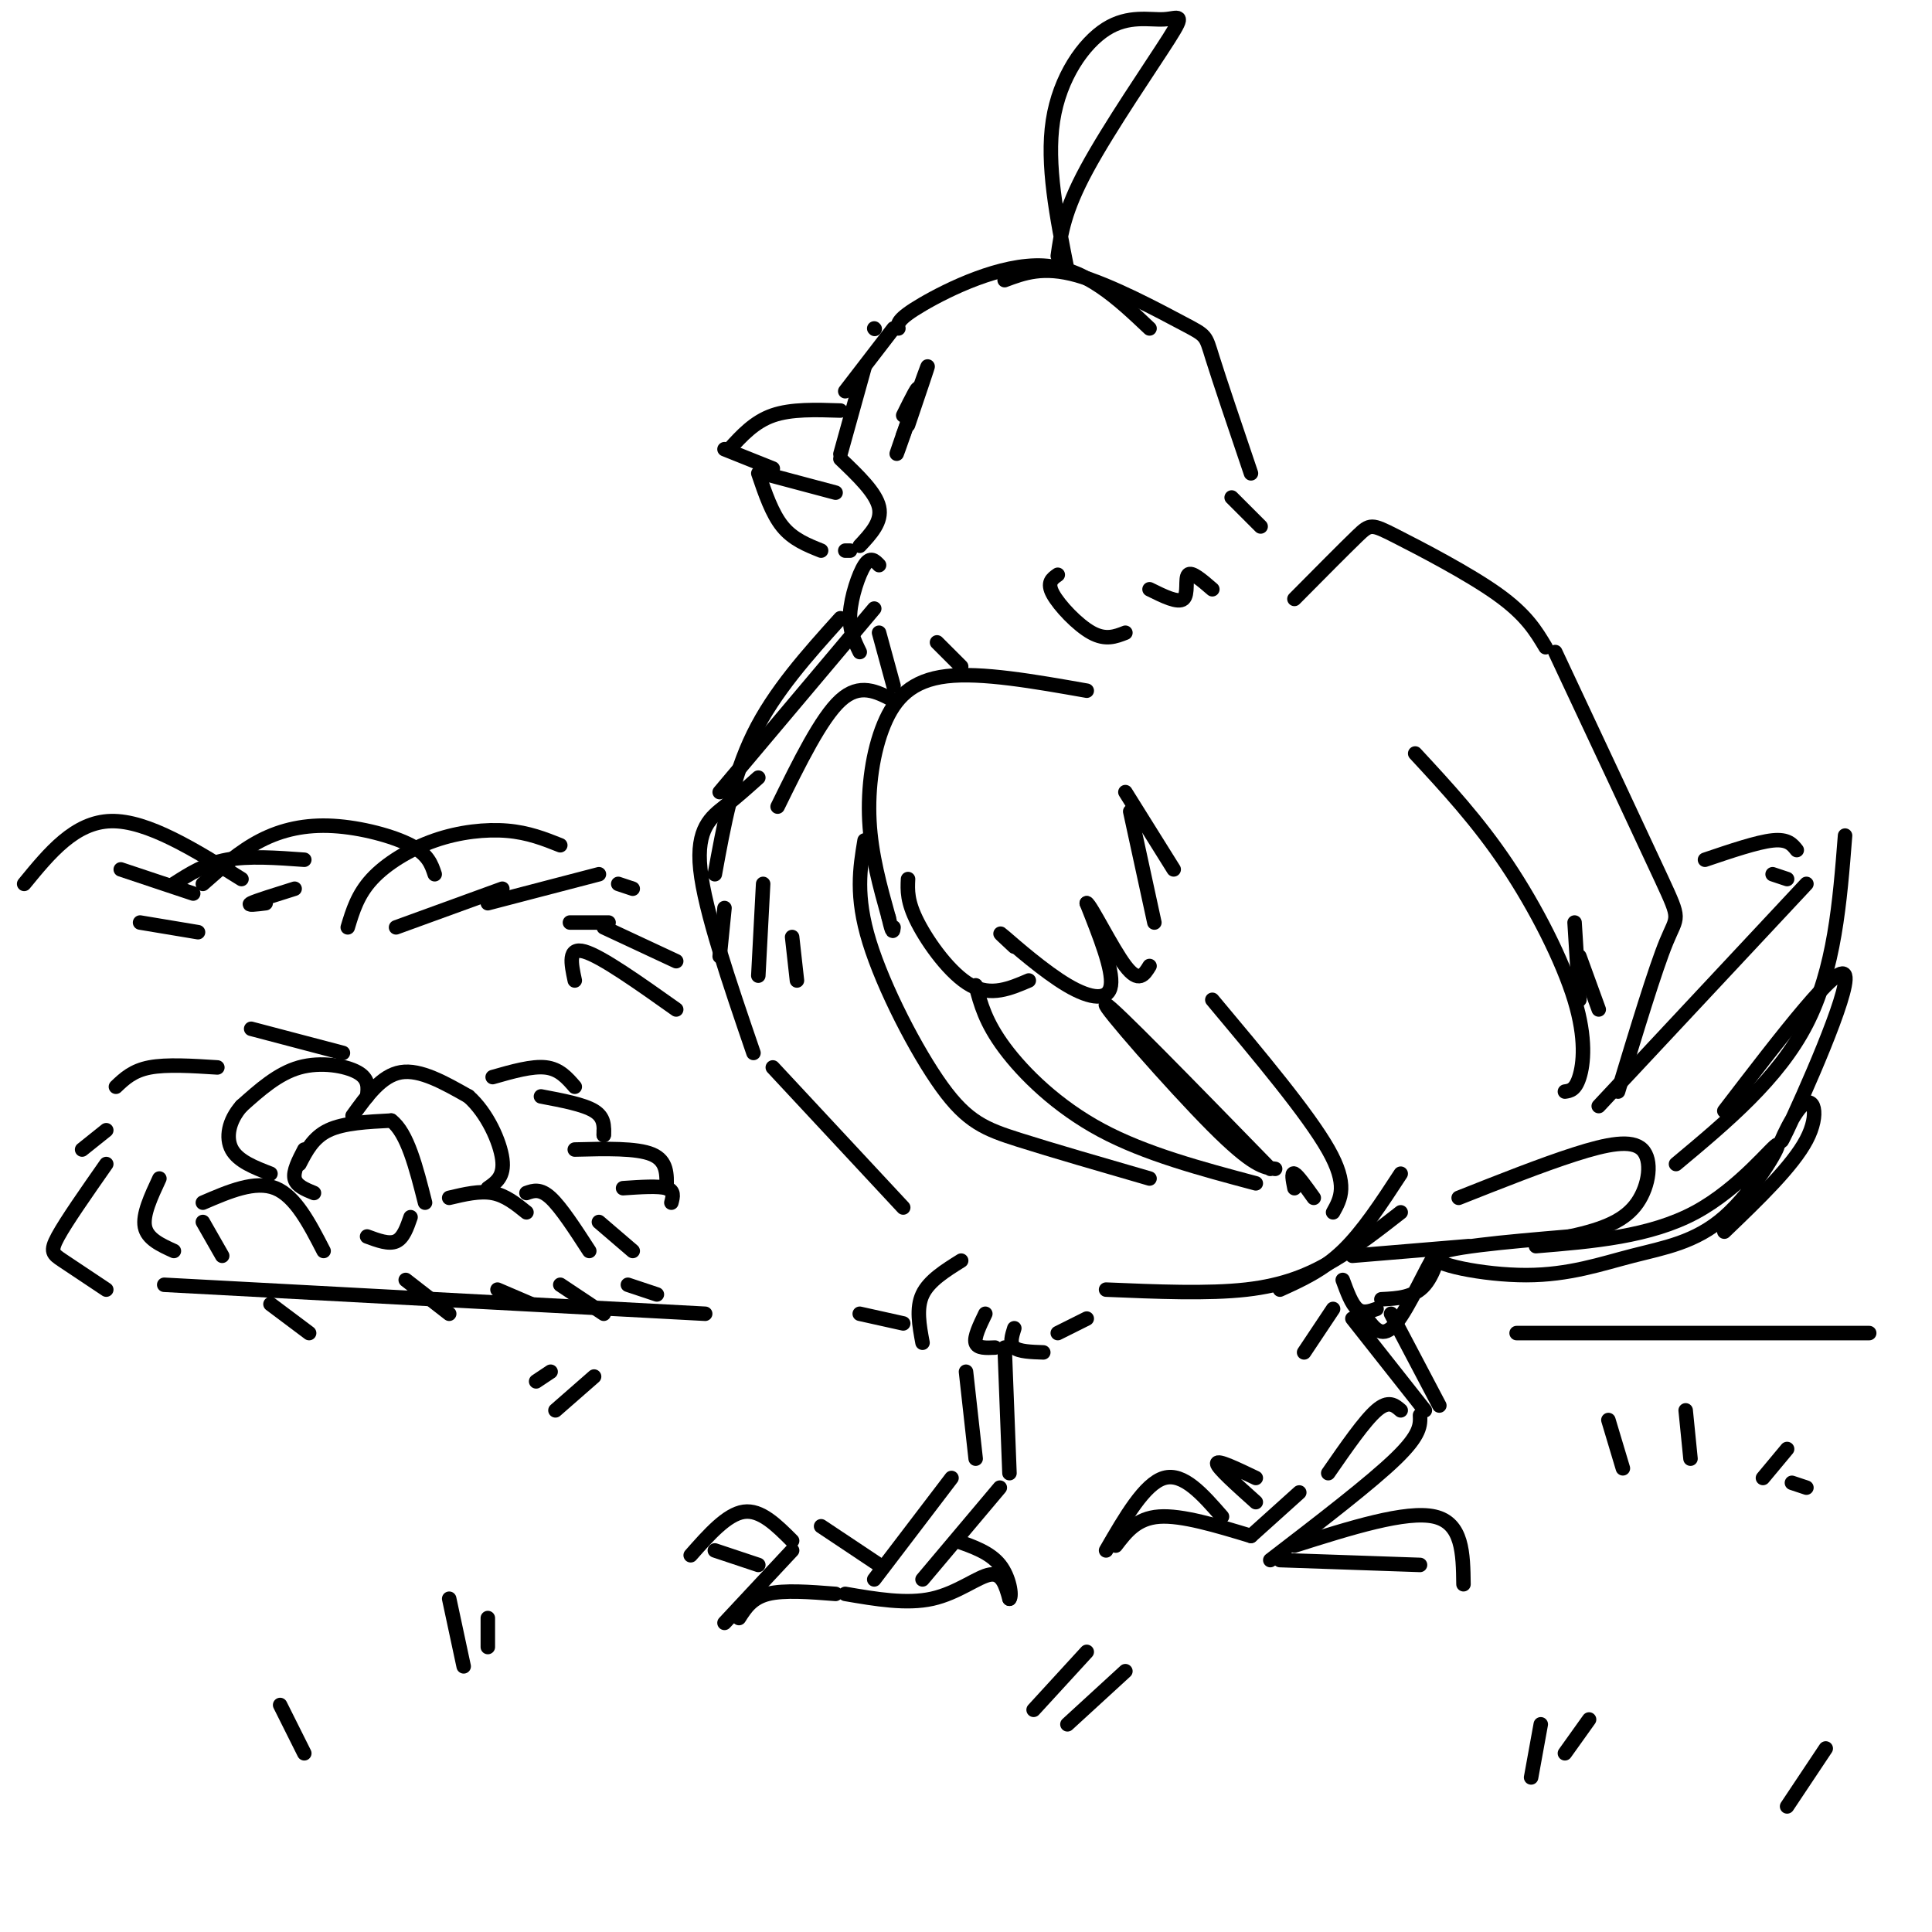 <svg viewBox='0 0 400 400' version='1.1' xmlns='http://www.w3.org/2000/svg' xmlns:xlink='http://www.w3.org/1999/xlink'><g fill='none' stroke='rgb(0,0,0)' stroke-width='3' stroke-linecap='round' stroke-linejoin='round'><path d='M181,68c0.000,0.000 0.100,0.100 0.1,0.1'/><path d='M186,68c-0.178,-0.933 -0.356,-1.867 5,-5c5.356,-3.133 16.244,-8.467 25,-8c8.756,0.467 15.378,6.733 22,13'/><path d='M208,58c3.982,-1.488 7.964,-2.976 15,-1c7.036,1.976 17.125,7.417 22,10c4.875,2.583 4.536,2.310 6,7c1.464,4.690 4.732,14.345 8,24'/><path d='M185,68c0.000,0.000 -10.000,13.000 -10,13'/><path d='M179,76c0.000,0.000 -5.000,18.000 -5,18'/><path d='M174,85c-5.083,-0.167 -10.167,-0.333 -14,1c-3.833,1.333 -6.417,4.167 -9,7'/><path d='M150,93c0.000,0.000 10.000,4.000 10,4'/><path d='M158,98c0.000,0.000 15.000,4.000 15,4'/><path d='M157,98c1.417,4.167 2.833,8.333 5,11c2.167,2.667 5.083,3.833 8,5'/><path d='M174,95c3.667,3.500 7.333,7.000 8,10c0.667,3.000 -1.667,5.500 -4,8'/><path d='M176,114c0.000,0.000 -1.000,0.000 -1,0'/><path d='M182,117c-0.889,-0.933 -1.778,-1.867 -3,0c-1.222,1.867 -2.778,6.533 -3,10c-0.222,3.467 0.889,5.733 2,8'/><path d='M182,131c0.000,0.000 3.000,11.000 3,11'/><path d='M194,133c0.000,0.000 5.000,5.000 5,5'/><path d='M219,119c-1.156,0.800 -2.311,1.600 -1,4c1.311,2.400 5.089,6.400 8,8c2.911,1.600 4.956,0.800 7,0'/><path d='M238,122c2.956,1.467 5.911,2.933 7,2c1.089,-0.933 0.311,-4.267 1,-5c0.689,-0.733 2.844,1.133 5,3'/><path d='M255,103c0.000,0.000 6.000,6.000 6,6'/><path d='M225,143c-10.899,-1.923 -21.798,-3.845 -29,-3c-7.202,0.845 -10.708,4.458 -13,10c-2.292,5.542 -3.369,13.012 -3,20c0.369,6.988 2.185,13.494 4,20'/><path d='M184,190c0.833,3.667 0.917,2.833 1,2'/><path d='M179,174c-0.958,5.762 -1.917,11.524 1,21c2.917,9.476 9.708,22.667 15,30c5.292,7.333 9.083,8.810 16,11c6.917,2.190 16.958,5.095 27,8'/><path d='M202,204c1.022,3.844 2.044,7.689 6,13c3.956,5.311 10.844,12.089 20,17c9.156,4.911 20.578,7.956 32,11'/><path d='M263,242c-16.511,-16.933 -33.022,-33.867 -34,-34c-0.978,-0.133 13.578,16.533 22,25c8.422,8.467 10.711,8.733 13,9'/><path d='M251,207c9.917,11.833 19.833,23.667 24,31c4.167,7.333 2.583,10.167 1,13'/><path d='M272,248c-1.667,-2.333 -3.333,-4.667 -4,-5c-0.667,-0.333 -0.333,1.333 0,3'/><path d='M188,182c-0.111,2.333 -0.222,4.667 2,9c2.222,4.333 6.778,10.667 11,13c4.222,2.333 8.111,0.667 12,-1'/><path d='M210,196c-2.018,-1.875 -4.036,-3.750 -2,-2c2.036,1.750 8.125,7.125 13,10c4.875,2.875 8.536,3.250 9,0c0.464,-3.250 -2.268,-10.125 -5,-17'/><path d='M225,187c0.778,0.244 5.222,9.356 8,13c2.778,3.644 3.889,1.822 5,0'/><path d='M239,191c0.000,0.000 -5.000,-23.000 -5,-23'/><path d='M233,164c0.000,0.000 10.000,16.000 10,16'/><path d='M268,124c5.155,-5.202 10.310,-10.405 13,-13c2.690,-2.595 2.917,-2.583 8,0c5.083,2.583 15.024,7.738 21,12c5.976,4.262 7.988,7.631 10,11'/><path d='M322,135c8.956,19.089 17.911,38.178 22,47c4.089,8.822 3.311,7.378 1,13c-2.311,5.622 -6.156,18.311 -10,31'/><path d='M326,191c0.000,0.000 1.000,16.000 1,16'/><path d='M327,198c0.000,0.000 4.000,11.000 4,11'/><path d='M293,156c6.494,7.012 12.988,14.024 19,23c6.012,8.976 11.542,19.917 14,28c2.458,8.083 1.845,13.310 1,16c-0.845,2.690 -1.923,2.845 -3,3'/><path d='M331,229c0.000,0.000 43.000,-46.000 43,-46'/><path d='M382,173c-1.083,13.833 -2.167,27.667 -8,39c-5.833,11.333 -16.417,20.167 -27,29'/><path d='M357,230c11.981,-15.635 23.962,-31.270 25,-28c1.038,3.270 -8.866,25.443 -12,32c-3.134,6.557 0.502,-2.504 3,-5c2.498,-2.496 3.856,1.573 1,7c-2.856,5.427 -9.928,12.214 -17,19'/><path d='M185,145c-3.500,-1.833 -7.000,-3.667 -11,0c-4.000,3.667 -8.500,12.833 -13,22'/><path d='M181,126c0.000,0.000 -32.000,38.000 -32,38'/><path d='M174,128c-6.833,7.583 -13.667,15.167 -18,24c-4.333,8.833 -6.167,18.917 -8,29'/><path d='M157,161c-2.156,1.933 -4.311,3.867 -7,6c-2.689,2.133 -5.911,4.467 -5,13c0.911,8.533 5.956,23.267 11,38'/><path d='M160,221c0.000,0.000 27.000,29.000 27,29'/><path d='M229,267c10.556,0.444 21.111,0.889 29,0c7.889,-0.889 13.111,-3.111 18,-6c4.889,-2.889 9.444,-6.444 14,-10'/><path d='M290,243c-3.917,6.000 -7.833,12.000 -12,16c-4.167,4.000 -8.583,6.000 -13,8'/><path d='M208,279c0.000,0.000 1.000,26.000 1,26'/><path d='M199,261c-3.333,2.083 -6.667,4.167 -8,7c-1.333,2.833 -0.667,6.417 0,10'/><path d='M204,272c-1.167,2.417 -2.333,4.833 -2,6c0.333,1.167 2.167,1.083 4,1'/><path d='M210,275c-0.500,1.583 -1.000,3.167 0,4c1.000,0.833 3.500,0.917 6,1'/><path d='M219,276c0.000,0.000 6.000,-3.000 6,-3'/><path d='M200,284c0.000,0.000 2.000,18.000 2,18'/><path d='M197,306c0.000,0.000 -16.000,21.000 -16,21'/><path d='M207,308c0.000,0.000 -16.000,19.000 -16,19'/><path d='M182,324c0.000,0.000 -12.000,-8.000 -12,-8'/><path d='M164,321c0.000,0.000 -14.000,15.000 -14,15'/><path d='M153,335c1.333,-2.083 2.667,-4.167 6,-5c3.333,-0.833 8.667,-0.417 14,0'/><path d='M164,319c-3.250,-3.250 -6.500,-6.500 -10,-6c-3.500,0.500 -7.250,4.750 -11,9'/><path d='M148,321c0.000,0.000 9.000,3.000 9,3'/><path d='M175,330c6.356,1.089 12.711,2.178 18,1c5.289,-1.178 9.511,-4.622 12,-5c2.489,-0.378 3.244,2.311 4,5'/><path d='M209,331c0.578,-0.556 0.022,-4.444 -2,-7c-2.022,-2.556 -5.511,-3.778 -9,-5'/><path d='M280,260c0.000,0.000 24.000,-2.000 24,-2'/><path d='M318,258c11.809,-0.972 23.618,-1.945 33,-7c9.382,-5.055 16.336,-14.193 17,-14c0.664,0.193 -4.963,9.718 -11,15c-6.037,5.282 -12.484,6.323 -19,8c-6.516,1.677 -13.100,3.990 -22,4c-8.900,0.010 -20.114,-2.283 -19,-4c1.114,-1.717 14.557,-2.859 28,-4'/><path d='M325,256c7.295,-1.550 11.533,-3.426 14,-7c2.467,-3.574 3.164,-8.847 1,-11c-2.164,-2.153 -7.190,-1.187 -14,1c-6.810,2.187 -15.405,5.593 -24,9'/><path d='M278,265c0.917,2.500 1.833,5.000 3,6c1.167,1.000 2.583,0.500 4,0'/><path d='M286,269c3.375,-0.167 6.750,-0.333 9,-3c2.250,-2.667 3.375,-7.833 2,-6c-1.375,1.833 -5.250,10.667 -8,14c-2.750,3.333 -4.375,1.167 -6,-1'/><path d='M276,271c0.000,0.000 -6.000,9.000 -6,9'/><path d='M280,273c0.000,0.000 15.000,19.000 15,19'/><path d='M288,272c0.000,0.000 10.000,19.000 10,19'/><path d='M290,292c-1.250,-1.083 -2.500,-2.167 -5,0c-2.500,2.167 -6.250,7.583 -10,13'/><path d='M294,293c0.083,2.000 0.167,4.000 -5,9c-5.167,5.000 -15.583,13.000 -26,21'/><path d='M269,309c0.000,0.000 -10.000,9.000 -10,9'/><path d='M253,314c-4.000,-4.583 -8.000,-9.167 -12,-8c-4.000,1.167 -8.000,8.083 -12,15'/><path d='M231,320c2.167,-2.833 4.333,-5.667 9,-6c4.667,-0.333 11.833,1.833 19,4'/><path d='M260,311c-4.000,-3.583 -8.000,-7.167 -8,-8c0.000,-0.833 4.000,1.083 8,3'/><path d='M268,320c11.583,-3.667 23.167,-7.333 29,-6c5.833,1.333 5.917,7.667 6,14'/><path d='M294,324c0.000,0.000 -29.000,-1.000 -29,-1'/><path d='M187,86c1.733,-3.511 3.467,-7.022 3,-5c-0.467,2.022 -3.133,9.578 -4,12c-0.867,2.422 0.067,-0.289 1,-3'/><path d='M187,90c1.444,-4.111 4.556,-12.889 5,-14c0.444,-1.111 -1.778,5.444 -4,12'/><path d='M221,56c-2.191,-10.994 -4.383,-21.987 -3,-31c1.383,-9.013 6.340,-16.045 11,-19c4.660,-2.955 9.022,-1.833 12,-2c2.978,-0.167 4.571,-1.622 1,4c-3.571,5.622 -12.306,18.321 -17,27c-4.694,8.679 -5.347,13.340 -6,18'/><path d='M150,188c0.000,0.000 -1.000,10.000 -1,10'/><path d='M158,183c0.000,0.000 -1.000,19.000 -1,19'/><path d='M164,194c0.000,0.000 1.000,9.000 1,9'/><path d='M34,266c0.000,0.000 112.000,6.000 112,6'/><path d='M178,272c0.000,0.000 9.000,2.000 9,2'/><path d='M22,241c-4.133,5.911 -8.267,11.822 -10,15c-1.733,3.178 -1.067,3.622 1,5c2.067,1.378 5.533,3.689 9,6'/><path d='M33,244c-1.750,3.750 -3.500,7.500 -3,10c0.500,2.500 3.250,3.750 6,5'/><path d='M42,253c0.000,0.000 4.000,7.000 4,7'/><path d='M42,249c5.417,-2.333 10.833,-4.667 15,-3c4.167,1.667 7.083,7.333 10,13'/><path d='M76,256c2.250,0.833 4.500,1.667 6,1c1.500,-0.667 2.250,-2.833 3,-5'/><path d='M93,248c3.167,-0.750 6.333,-1.500 9,-1c2.667,0.500 4.833,2.250 7,4'/><path d='M109,247c1.417,-0.500 2.833,-1.000 5,1c2.167,2.000 5.083,6.500 8,11'/><path d='M124,253c0.000,0.000 7.000,6.000 7,6'/><path d='M129,246c3.667,-0.250 7.333,-0.500 9,0c1.667,0.500 1.333,1.750 1,3'/><path d='M119,238c6.417,-0.167 12.833,-0.333 16,1c3.167,1.333 3.083,4.167 3,7'/><path d='M62,241c1.417,-2.750 2.833,-5.500 6,-7c3.167,-1.500 8.083,-1.750 13,-2'/><path d='M81,232c3.333,2.500 5.167,9.750 7,17'/><path d='M73,231c3.000,-4.167 6.000,-8.333 10,-9c4.000,-0.667 9.000,2.167 14,5'/><path d='M97,227c3.867,3.400 6.533,9.400 7,13c0.467,3.600 -1.267,4.800 -3,6'/><path d='M76,227c0.222,-1.822 0.444,-3.644 -2,-5c-2.444,-1.356 -7.556,-2.244 -12,-1c-4.444,1.244 -8.222,4.622 -12,8'/><path d='M50,229c-2.667,3.022 -3.333,6.578 -2,9c1.333,2.422 4.667,3.711 8,5'/><path d='M63,238c-1.167,2.250 -2.333,4.500 -2,6c0.333,1.500 2.167,2.250 4,3'/><path d='M102,223c4.083,-1.167 8.167,-2.333 11,-2c2.833,0.333 4.417,2.167 6,4'/><path d='M112,227c4.417,0.833 8.833,1.667 11,3c2.167,1.333 2.083,3.167 2,5'/><path d='M125,234c0.000,0.000 0.000,1.000 0,1'/><path d='M71,218c0.000,0.000 -19.000,-5.000 -19,-5'/><path d='M45,221c-5.250,-0.333 -10.500,-0.667 -14,0c-3.500,0.667 -5.250,2.333 -7,4'/><path d='M22,234c0.000,0.000 -5.000,4.000 -5,4'/><path d='M56,270c0.000,0.000 8.000,6.000 8,6'/><path d='M84,265c0.000,0.000 9.000,7.000 9,7'/><path d='M103,267c0.000,0.000 7.000,3.000 7,3'/><path d='M116,266c0.000,0.000 9.000,6.000 9,6'/><path d='M130,266c0.000,0.000 6.000,2.000 6,2'/><path d='M126,191c0.000,0.000 -8.000,0.000 -8,0'/><path d='M124,181c0.000,0.000 -23.000,6.000 -23,6'/><path d='M104,184c0.000,0.000 -22.000,8.000 -22,8'/><path d='M72,192c1.024,-3.399 2.048,-6.798 5,-10c2.952,-3.202 7.833,-6.208 13,-8c5.167,-1.792 10.619,-2.369 15,-2c4.381,0.369 7.690,1.685 11,3'/><path d='M42,183c3.821,-3.381 7.643,-6.762 12,-9c4.357,-2.238 9.250,-3.333 15,-3c5.750,0.333 12.357,2.095 16,4c3.643,1.905 4.321,3.952 5,6'/><path d='M36,183c3.250,-2.083 6.500,-4.167 11,-5c4.500,-0.833 10.250,-0.417 16,0'/><path d='M55,187c-2.000,0.250 -4.000,0.500 -3,0c1.000,-0.500 5.000,-1.750 9,-3'/><path d='M5,183c5.250,-6.417 10.500,-12.833 18,-13c7.500,-0.167 17.250,5.917 27,12'/><path d='M25,180c0.000,0.000 15.000,5.000 15,5'/><path d='M29,191c0.000,0.000 12.000,2.000 12,2'/><path d='M119,203c-0.750,-3.500 -1.500,-7.000 2,-6c3.500,1.000 11.250,6.500 19,12'/><path d='M125,192c0.000,0.000 15.000,7.000 15,7'/><path d='M128,183c0.000,0.000 3.000,1.000 3,1'/><path d='M353,178c5.417,-1.833 10.833,-3.667 14,-4c3.167,-0.333 4.083,0.833 5,2'/><path d='M367,181c0.000,0.000 3.000,1.000 3,1'/><path d='M214,354c0.000,0.000 11.000,-12.000 11,-12'/><path d='M221,357c0.000,0.000 12.000,-11.000 12,-11'/><path d='M96,345c0.000,0.000 -3.000,-14.000 -3,-14'/><path d='M101,341c0.000,0.000 0.000,-6.000 0,-6'/><path d='M63,363c0.000,0.000 -5.000,-10.000 -5,-10'/><path d='M111,286c0.000,0.000 3.000,-2.000 3,-2'/><path d='M115,292c0.000,0.000 8.000,-7.000 8,-7'/><path d='M336,304c0.000,0.000 -3.000,-10.000 -3,-10'/><path d='M350,302c0.000,0.000 -1.000,-10.000 -1,-10'/><path d='M365,306c0.000,0.000 5.000,-6.000 5,-6'/><path d='M371,307c0.000,0.000 3.000,1.000 3,1'/><path d='M314,276c0.000,0.000 73.000,0.000 73,0'/><path d='M317,368c0.000,0.000 2.000,-11.000 2,-11'/><path d='M324,363c0.000,0.000 5.000,-7.000 5,-7'/><path d='M370,374c0.000,0.000 8.000,-12.000 8,-12'/></g>
</svg>